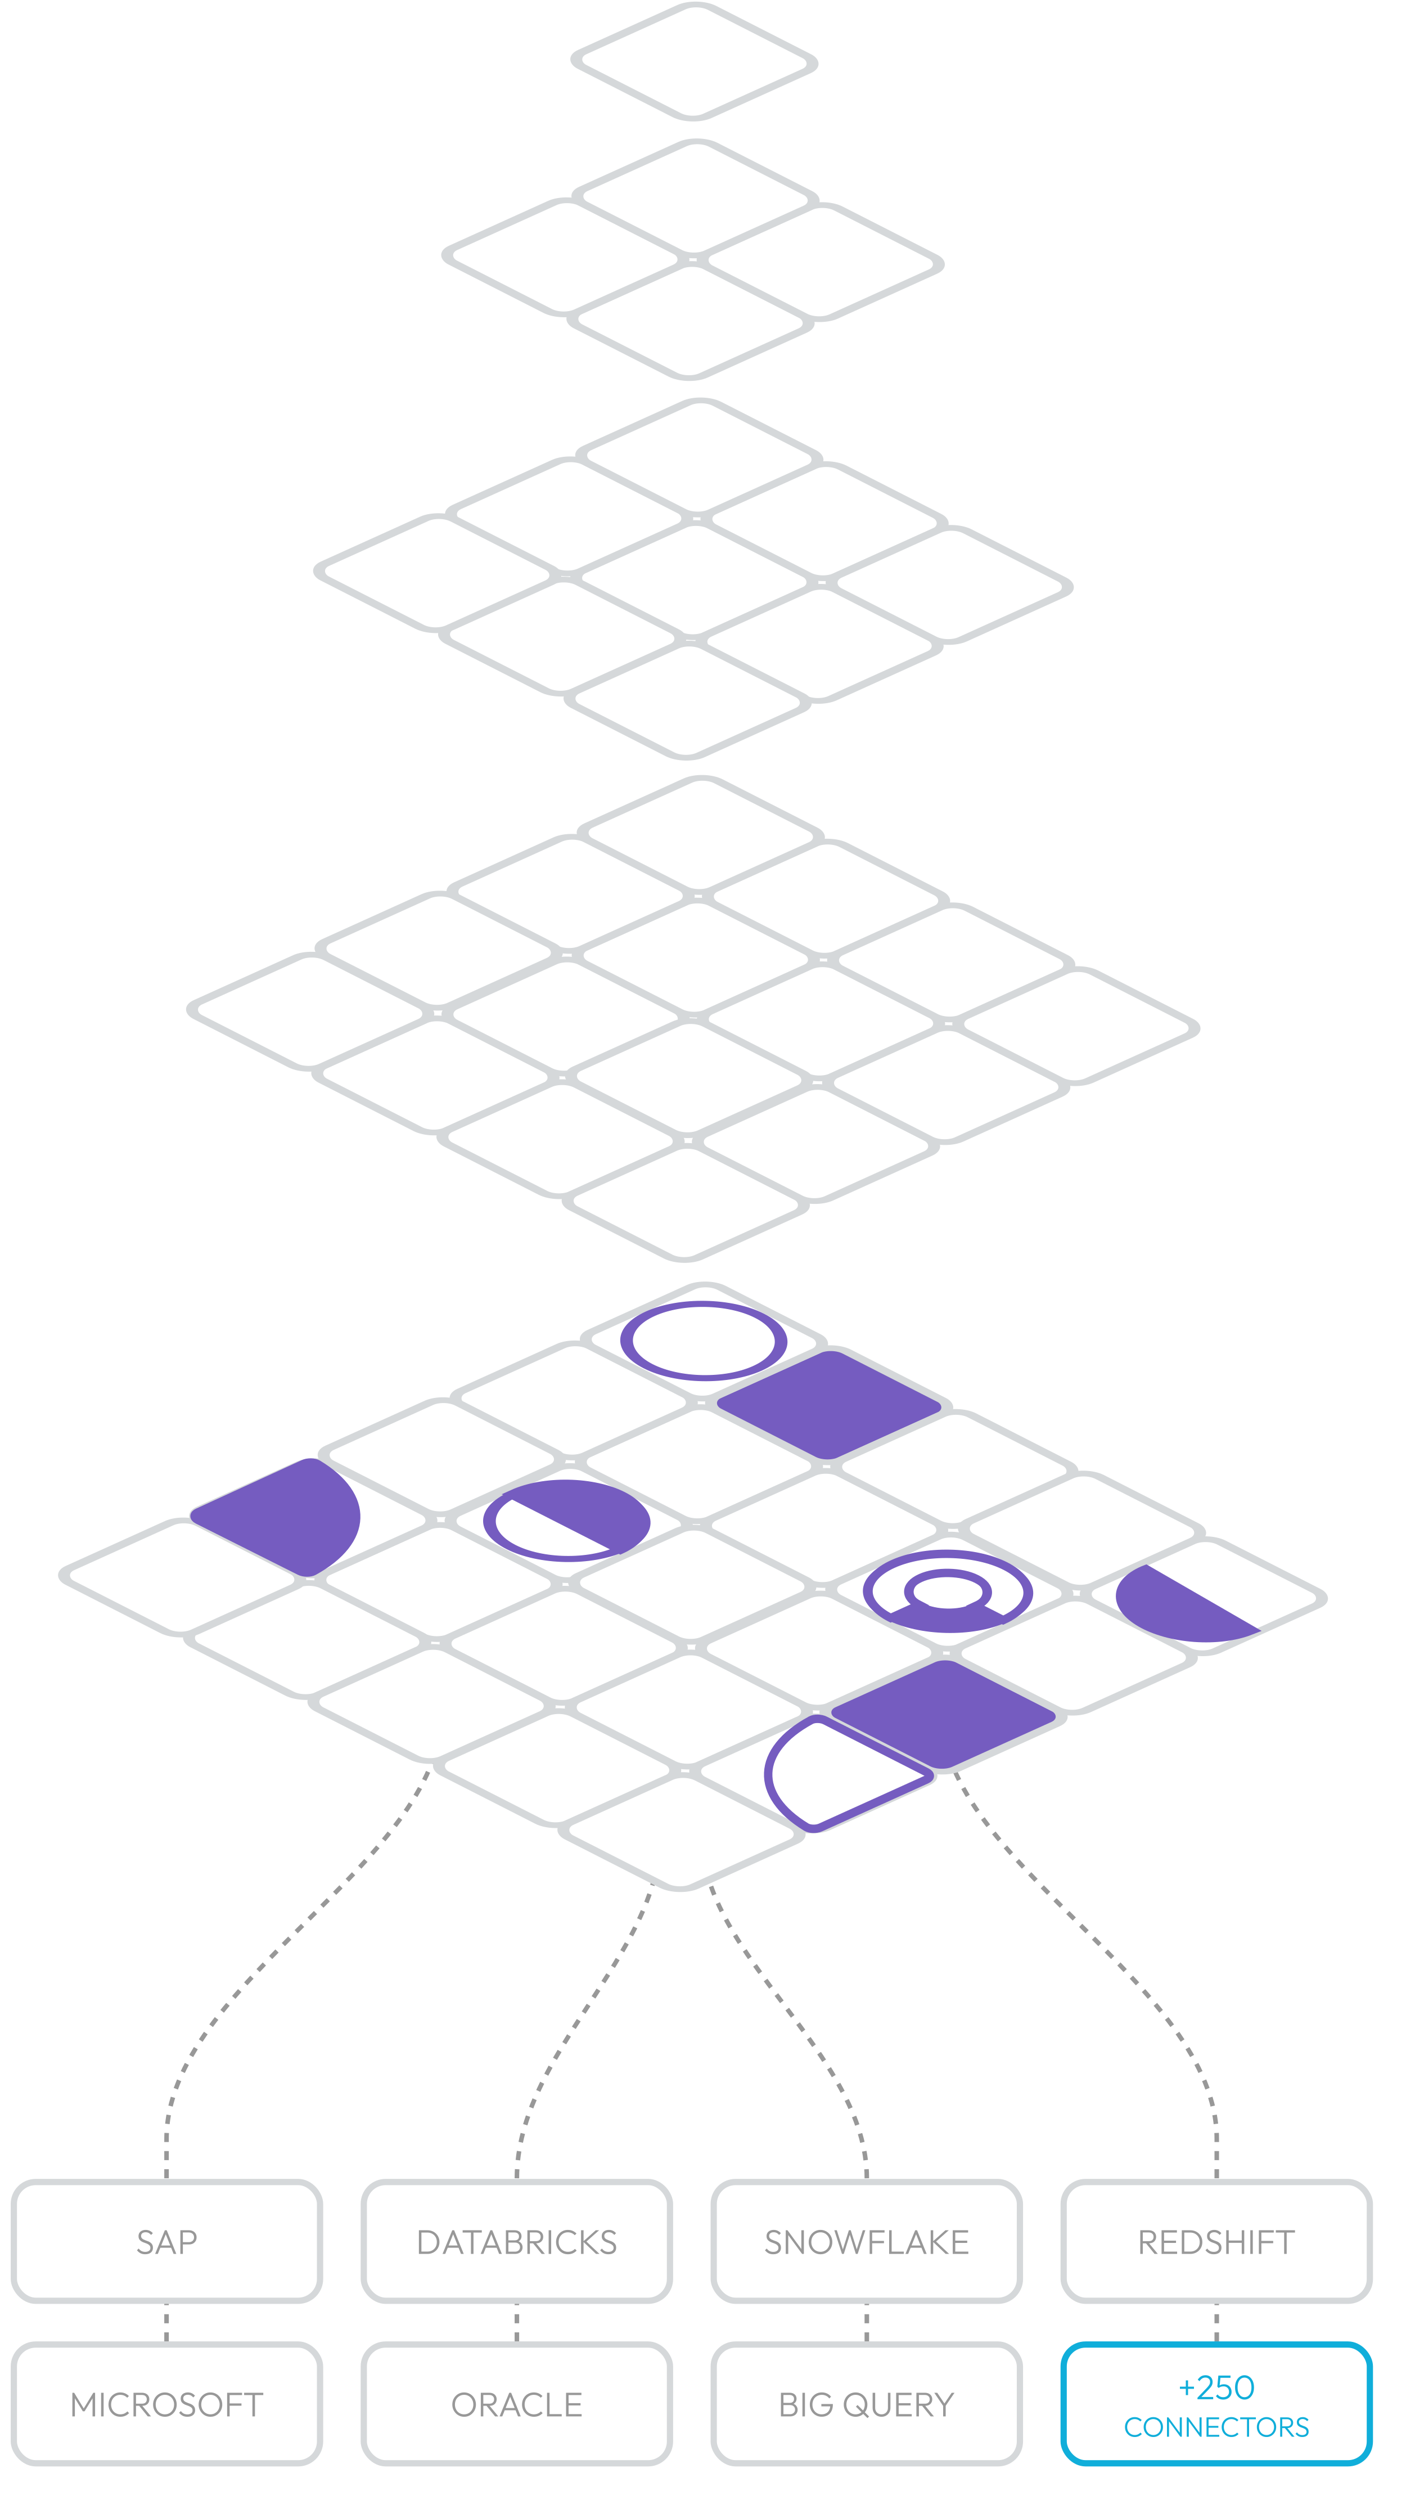 <svg width="450" height="800" viewBox="0 0 450 800" fill="none" xmlns="http://www.w3.org/2000/svg">
<path d="M165.434 749.176C165.434 749.176 165.434 737.183 165.434 697.01C165.434 656.836 211.296 625.911 211.296 587.183" stroke="#989898" stroke-width="1.448" stroke-miterlimit="10" stroke-dasharray="2.9 2.9"/>
<path d="M277.434 749.176C277.434 749.176 277.434 737.183 277.434 697.01C277.434 656.836 224.571 625.911 224.571 587.183" stroke="#989898" stroke-width="1.448" stroke-miterlimit="10" stroke-dasharray="2.9 2.9"/>
<path d="M389.434 749.176C389.434 749.176 389.434 734.291 389.434 684.43C389.434 634.569 301.422 596.187 301.422 548.119" stroke="#989898" stroke-width="1.448" stroke-miterlimit="10" stroke-dasharray="2.9 2.9"/>
<path d="M53.301 749.176C53.301 749.176 53.301 734.291 53.301 684.43C53.301 634.569 141.312 596.187 141.312 548.119" stroke="#989898" stroke-width="1.448" stroke-miterlimit="10" stroke-dasharray="2.9 2.9"/>
<rect width="45.743" height="44.963" rx="5.428" transform="matrix(-0.911 0.412 0.891 0.454 141.15 486.568)" fill="white" stroke="#D5D8DA" stroke-width="3"/>
<rect width="45.743" height="44.963" rx="5.428" transform="matrix(-0.911 0.412 0.891 0.454 182.826 467.713)" fill="white" stroke="#D5D8DA" stroke-width="3"/>
<rect width="45.743" height="44.963" rx="5.428" transform="matrix(-0.911 0.412 0.891 0.454 224.504 448.858)" fill="white" stroke="#D5D8DA" stroke-width="3"/>
<rect width="45.743" height="44.963" rx="5.428" transform="matrix(-0.911 0.412 0.891 0.454 266.182 430.002)" fill="#755CC0" stroke="#D5D8DA" stroke-width="3"/>
<rect width="45.743" height="44.963" rx="5.428" transform="matrix(-0.911 0.412 0.891 0.454 184.424 428.464)" fill="white" stroke="#D5D8DA" stroke-width="3"/>
<rect width="45.743" height="44.963" rx="5.428" transform="matrix(-0.911 0.412 0.891 0.454 142.205 446.638)" fill="white" stroke="#D5D8DA" stroke-width="3"/>
<rect width="45.743" height="44.963" rx="5.428" transform="matrix(-0.911 0.412 0.891 0.454 101.074 466.174)" fill="white" stroke="#D5D8DA" stroke-width="3"/>
<rect width="45.743" height="44.963" rx="5.428" transform="matrix(-0.911 0.412 0.891 0.454 226.1 409.608)" fill="white" stroke="#D5D8DA" stroke-width="3"/>
<rect width="45.743" height="44.963" rx="5.428" transform="matrix(-0.911 0.412 0.891 0.454 181.215 506.964)" fill="white" stroke="#D5D8DA" stroke-width="3"/>
<rect width="45.743" height="44.963" rx="5.428" transform="matrix(-0.911 0.412 0.891 0.454 264.57 469.255)" fill="white" stroke="#D5D8DA" stroke-width="3"/>
<rect width="45.743" height="44.963" rx="5.428" transform="matrix(-0.911 0.412 0.891 0.454 222.363 487.43)" fill="white" stroke="#D5D8DA" stroke-width="3"/>
<rect width="45.743" height="44.963" rx="5.428" transform="matrix(-0.911 0.412 0.891 0.454 306.246 450.4)" fill="white" stroke="#D5D8DA" stroke-width="3"/>
<rect width="45.743" height="44.963" rx="5.428" transform="matrix(-0.911 0.412 0.891 0.454 221.293 527.36)" fill="white" stroke="#D5D8DA" stroke-width="3"/>
<rect width="45.743" height="44.963" rx="5.428" transform="matrix(-0.911 0.412 0.891 0.454 179.109 546.119)" fill="white" stroke="#D5D8DA" stroke-width="3"/>
<rect width="45.743" height="44.963" rx="5.428" transform="matrix(-0.911 0.412 0.891 0.454 99.109 505.119)" fill="white" stroke="#D5D8DA" stroke-width="3"/>
<rect width="45.743" height="44.963" rx="5.428" transform="matrix(-0.911 0.412 0.891 0.454 59.107 485.119)" fill="white" stroke="#D5D8DA" stroke-width="3"/>
<rect width="45.743" height="44.963" rx="5.428" transform="matrix(-0.911 0.412 0.891 0.454 261.109 547.829)" fill="white" stroke="#D5D8DA" stroke-width="3"/>
<rect width="45.743" height="44.963" rx="5.428" transform="matrix(-0.911 0.412 0.891 0.454 218.926 566.588)" fill="white" stroke="#D5D8DA" stroke-width="3"/>
<rect width="45.743" height="44.963" rx="5.428" transform="matrix(-0.911 0.412 0.891 0.454 138.926 525.588)" fill="white" stroke="#D5D8DA" stroke-width="3"/>
<rect width="45.743" height="44.963" rx="5.428" transform="matrix(-0.911 0.412 0.891 0.454 262.969 508.505)" fill="white" stroke="#D5D8DA" stroke-width="3"/>
<rect width="45.743" height="44.963" rx="5.428" transform="matrix(-0.911 0.412 0.891 0.454 302.785 528.974)" fill="#755CC0" stroke="#D5D8DA" stroke-width="3"/>
<rect width="45.743" height="44.963" rx="5.428" transform="matrix(-0.911 0.412 0.891 0.454 304.646 489.649)" fill="white" stroke="#D5D8DA" stroke-width="3"/>
<rect width="45.743" height="44.963" rx="5.428" transform="matrix(-0.911 0.412 0.891 0.454 344.463 510.119)" fill="white" stroke="#D5D8DA" stroke-width="3"/>
<rect width="45.743" height="44.963" rx="5.428" transform="matrix(-0.911 0.412 0.891 0.454 386.109 491.119)" fill="white" stroke="#D5D8DA" stroke-width="3"/>
<rect width="45.743" height="44.963" rx="5.428" transform="matrix(-0.911 0.412 0.891 0.454 347.109 470.119)" fill="white" stroke="#D5D8DA" stroke-width="3"/>
<path d="M258.066 584.624C241.267 574.427 241.856 559.963 259.536 550.405C260.654 549.8 262.73 549.808 264.066 550.488L296.639 567.066C297.946 567.731 297.922 568.761 296.586 569.365L262.582 584.749C261.214 585.368 259.144 585.278 258.066 584.624Z" stroke="#755CC0" stroke-width="2.69"/>
<path d="M101.707 468.492C118.562 478.596 118.052 493.064 100.425 502.718C99.31 503.329 97.234 503.333 95.894 502.66L63.231 486.259C61.92 485.601 61.939 484.572 63.271 483.961L97.191 468.391C98.555 467.765 100.626 467.844 101.707 468.492Z" fill="#755CC0" stroke="#755CC0" stroke-width="2.69"/>
<path fill-rule="evenodd" clip-rule="evenodd" d="M285.081 517.707C275.335 512.747 275.511 505.071 285.474 500.564L286.1 500.281C296.064 495.773 312.041 496.14 321.787 501.1C331.533 506.061 331.357 513.736 321.393 518.244L320.768 518.527C310.804 523.035 294.826 522.668 285.081 517.707ZM312.255 513.894C307.187 516.187 299.128 516.035 294.255 513.555C289.382 511.075 289.541 507.206 294.609 504.913C299.677 502.62 307.736 502.772 312.609 505.252C317.482 507.732 317.323 511.601 312.255 513.894Z" fill="#755CC0"/>
<path d="M285.474 500.564L284.276 499.954L285.474 500.564ZM285.081 517.707L286.305 517.153L285.081 517.707ZM286.1 500.281L287.298 500.89L286.1 500.281ZM321.393 518.244L322.591 518.854L321.393 518.244ZM320.768 518.527L319.569 517.917L320.768 518.527ZM312.609 505.252L313.833 504.698L312.609 505.252ZM284.276 499.954C273.637 504.768 273.448 512.964 283.856 518.261L286.305 517.153C277.221 512.529 277.385 505.375 286.672 501.174L284.276 499.954ZM284.902 499.671L284.276 499.954L286.672 501.174L287.298 500.89L284.902 499.671ZM323.012 500.546C312.604 495.249 295.542 494.857 284.902 499.671L287.298 500.89C296.585 496.689 311.478 497.031 320.562 501.654L323.012 500.546ZM322.591 518.854C333.231 514.04 333.42 505.843 323.012 500.546L320.562 501.654C329.647 506.278 329.482 513.432 320.195 517.634L322.591 518.854ZM321.966 519.137L322.591 518.854L320.195 517.634L319.569 517.917L321.966 519.137ZM283.856 518.261C294.263 523.558 311.326 523.95 321.966 519.137L319.569 517.917C310.282 522.119 295.39 521.777 286.305 517.153L283.856 518.261ZM293.031 514.109C298.585 516.936 307.729 517.094 313.453 514.504L311.057 513.285C306.646 515.28 299.672 515.135 295.48 513.001L293.031 514.109ZM293.411 504.303C287.686 506.893 287.477 511.283 293.031 514.109L295.48 513.001C291.288 510.868 291.395 507.518 295.807 505.522L293.411 504.303ZM313.833 504.698C308.279 501.871 299.135 501.713 293.411 504.303L295.807 505.522C300.218 503.527 307.192 503.672 311.384 505.806L313.833 504.698ZM313.453 514.504C319.178 511.914 319.387 507.525 313.833 504.698L311.384 505.806C315.576 507.94 315.469 511.289 311.057 513.285L313.453 514.504Z" fill="#755CC0"/>
<path fill-rule="evenodd" clip-rule="evenodd" d="M294.257 513.555C289.384 511.075 289.542 507.206 294.611 504.913C299.679 502.62 307.737 502.772 312.611 505.252C317.484 507.733 317.326 511.601 312.257 513.895L321.08 518.385C331.218 513.799 331.532 506.06 321.787 501.1C312.043 496.141 295.925 495.836 285.787 500.422C275.652 505.007 275.333 512.746 285.081 517.707L294.257 513.555Z" fill="white" stroke="#755CC0" stroke-width="2.689"/>
<ellipse cx="19.24" cy="19.574" rx="19.24" ry="19.574" transform="matrix(-0.891 -0.454 0.911 -0.412 224.588 445.883)" fill="white" stroke="#755CC0" stroke-width="3.183"/>
<ellipse cx="19.262" cy="19.596" rx="19.262" ry="19.596" transform="matrix(-0.891 -0.454 0.911 -0.412 180.725 503.748)" fill="white" stroke="#755CC0" stroke-width="3.183"/>
<path d="M164.246 478.196C168.981 476.054 175.331 474.92 181.899 475.044C188.466 475.167 194.714 476.539 199.266 478.856C203.819 481.173 206.305 484.247 206.176 487.4C206.047 490.553 203.314 493.528 198.579 495.671L181.412 486.934L164.246 478.196Z" fill="#755CC0" stroke="#755CC0" stroke-width="3.183"/>
<path d="M400.135 521.565C395.293 523.454 388.892 524.251 382.34 523.781C375.788 523.311 369.622 521.612 365.198 519.058C360.773 516.503 358.454 513.303 358.749 510.161C359.044 507.019 361.93 504.192 366.772 502.303L383.453 511.934L400.135 521.565Z" fill="#755CC0" stroke="#755CC0" stroke-width="3.183"/>
<rect width="45.743" height="44.963" rx="5.428" transform="matrix(-0.911 0.412 0.891 0.454 140.15 324.48)" fill="white" stroke="#D5D8DA" stroke-width="3"/>
<rect width="45.743" height="44.963" rx="5.428" transform="matrix(-0.911 0.412 0.891 0.454 181.826 305.624)" fill="white" stroke="#D5D8DA" stroke-width="3"/>
<rect width="45.743" height="44.963" rx="5.428" transform="matrix(-0.911 0.412 0.891 0.454 223.504 286.769)" fill="white" stroke="#D5D8DA" stroke-width="3"/>
<rect width="45.743" height="44.963" rx="5.428" transform="matrix(-0.911 0.412 0.891 0.454 265.182 267.914)" fill="white" stroke="#D5D8DA" stroke-width="3"/>
<rect width="45.743" height="44.963" rx="5.428" transform="matrix(-0.911 0.412 0.891 0.454 183.424 266.375)" fill="white" stroke="#D5D8DA" stroke-width="3"/>
<rect width="45.743" height="44.963" rx="5.428" transform="matrix(-0.911 0.412 0.891 0.454 141.205 284.55)" fill="white" stroke="#D5D8DA" stroke-width="3"/>
<rect width="45.743" height="44.963" rx="5.428" transform="matrix(-0.911 0.412 0.891 0.454 100.074 304.085)" fill="white" stroke="#D5D8DA" stroke-width="3"/>
<rect width="45.743" height="44.963" rx="5.428" transform="matrix(-0.911 0.412 0.891 0.454 225.1 247.519)" fill="white" stroke="#D5D8DA" stroke-width="3"/>
<rect width="45.743" height="44.963" rx="5.428" transform="matrix(-0.911 0.412 0.891 0.454 180.215 344.875)" fill="white" stroke="#D5D8DA" stroke-width="3"/>
<rect width="45.743" height="44.963" rx="5.428" transform="matrix(-0.911 0.412 0.891 0.454 263.57 307.166)" fill="white" stroke="#D5D8DA" stroke-width="3"/>
<rect width="45.743" height="44.963" rx="5.428" transform="matrix(-0.911 0.412 0.891 0.454 221.363 325.341)" fill="white" stroke="#D5D8DA" stroke-width="3"/>
<rect width="45.743" height="44.963" rx="5.428" transform="matrix(-0.911 0.412 0.891 0.454 305.246 288.311)" fill="white" stroke="#D5D8DA" stroke-width="3"/>
<rect width="45.743" height="44.963" rx="5.428" transform="matrix(-0.911 0.412 0.891 0.454 220.291 365.271)" fill="white" stroke="#D5D8DA" stroke-width="3"/>
<rect width="45.743" height="44.963" rx="5.428" transform="matrix(-0.911 0.412 0.891 0.454 261.967 346.416)" fill="white" stroke="#D5D8DA" stroke-width="3"/>
<rect width="45.743" height="44.963" rx="5.428" transform="matrix(-0.911 0.412 0.891 0.454 303.648 327.561)" fill="white" stroke="#D5D8DA" stroke-width="3"/>
<rect width="45.743" height="44.963" rx="5.428" transform="matrix(-0.911 0.412 0.891 0.454 345.316 308.706)" fill="white" stroke="#D5D8DA" stroke-width="3"/>
<rect width="45.743" height="44.963" rx="5.428" transform="matrix(-0.911 0.412 0.891 0.454 223.025 165.988)" fill="white" stroke="#D5D8DA" stroke-width="3"/>
<rect width="45.743" height="44.963" rx="5.428" transform="matrix(-0.911 0.412 0.891 0.454 180.736 184.061)" fill="white" stroke="#D5D8DA" stroke-width="3"/>
<rect width="45.743" height="44.963" rx="5.428" transform="matrix(-0.911 0.412 0.891 0.454 264.707 147.132)" fill="white" stroke="#D5D8DA" stroke-width="3"/>
<rect width="45.743" height="44.963" rx="5.428" transform="matrix(-0.911 0.412 0.891 0.454 182.957 145.593)" fill="white" stroke="#D5D8DA" stroke-width="3"/>
<rect width="45.743" height="44.963" rx="5.428" transform="matrix(-0.911 0.412 0.891 0.454 140.736 163.768)" fill="white" stroke="#D5D8DA" stroke-width="3"/>
<rect width="45.743" height="44.963" rx="5.428" transform="matrix(-0.911 0.412 0.891 0.454 224.635 126.738)" fill="white" stroke="#D5D8DA" stroke-width="3"/>
<rect width="45.743" height="44.963" rx="5.428" transform="matrix(-0.911 0.412 0.891 0.454 263.1 186.385)" fill="white" stroke="#D5D8DA" stroke-width="3"/>
<rect width="45.743" height="44.963" rx="5.428" transform="matrix(-0.911 0.412 0.891 0.454 220.889 204.559)" fill="white" stroke="#D5D8DA" stroke-width="3"/>
<rect width="45.743" height="44.963" rx="5.428" transform="matrix(-0.911 0.412 0.891 0.454 304.773 167.529)" fill="white" stroke="#D5D8DA" stroke-width="3"/>
<rect width="45.743" height="44.963" rx="5.428" transform="matrix(-0.911 0.412 0.891 0.454 221.811 83.099)" fill="white" stroke="#D5D8DA" stroke-width="3"/>
<rect width="45.743" height="44.963" rx="5.428" transform="matrix(-0.911 0.412 0.891 0.454 263.49 64.244)" fill="white" stroke="#D5D8DA" stroke-width="3"/>
<rect width="45.743" height="44.963" rx="5.428" transform="matrix(-0.911 0.412 0.891 0.454 181.738 62.705)" fill="white" stroke="#D5D8DA" stroke-width="3"/>
<rect width="45.743" height="44.963" rx="5.428" transform="matrix(-0.911 0.412 0.891 0.454 223.414 43.849)" fill="white" stroke="#D5D8DA" stroke-width="3"/>
<rect width="45.743" height="44.963" rx="5.428" transform="matrix(-0.911 0.412 0.891 0.454 223.061 0.061)" fill="white" stroke="#D5D8DA" stroke-width="3"/>
<rect x="4.434" y="698.177" width="98" height="38" rx="7" fill="white"/>
<rect x="4.434" y="698.177" width="98" height="38" rx="7" stroke="#D5D8DA" stroke-width="2"/>
<path d="M46.474 721.287C45.888 721.287 45.382 721.177 44.956 720.957C44.531 720.729 44.157 720.414 43.834 720.011L44.395 719.461C44.652 719.82 44.949 720.088 45.286 720.264C45.631 720.44 46.038 720.528 46.508 720.528C46.992 720.528 47.384 720.418 47.684 720.198C47.985 719.978 48.136 719.673 48.136 719.285C48.136 718.984 48.066 718.738 47.926 718.548C47.787 718.35 47.604 718.192 47.377 718.075C47.157 717.95 46.911 717.84 46.639 717.745C46.368 717.649 46.097 717.55 45.825 717.448C45.562 717.338 45.316 717.202 45.089 717.041C44.861 716.879 44.678 716.674 44.538 716.425C44.407 716.175 44.34 715.856 44.34 715.468C44.34 715.057 44.44 714.705 44.638 714.412C44.836 714.118 45.107 713.895 45.452 713.741C45.796 713.579 46.188 713.499 46.629 713.499C47.12 713.499 47.556 713.594 47.938 713.785C48.326 713.975 48.649 714.232 48.906 714.555L48.355 715.105C48.121 714.826 47.864 714.613 47.586 714.467C47.307 714.32 46.98 714.247 46.606 714.247C46.166 714.247 45.815 714.349 45.55 714.555C45.286 714.76 45.154 715.046 45.154 715.413C45.154 715.699 45.221 715.93 45.352 716.106C45.492 716.282 45.675 716.428 45.903 716.546C46.13 716.663 46.376 716.769 46.639 716.865C46.911 716.953 47.182 717.052 47.453 717.162C47.725 717.272 47.971 717.411 48.191 717.58C48.418 717.748 48.601 717.965 48.74 718.229C48.88 718.485 48.95 718.815 48.95 719.219C48.95 719.871 48.726 720.381 48.279 720.748C47.839 721.107 47.237 721.287 46.474 721.287ZM49.657 721.177L52.758 713.609H53.364L56.432 721.177H55.563L52.891 714.489H53.209L50.514 721.177H49.657ZM51.075 719.208V718.493H55.035V719.208H51.075ZM58.243 718.141V717.426H60.476C60.784 717.426 61.059 717.363 61.301 717.239C61.551 717.114 61.745 716.938 61.884 716.711C62.031 716.476 62.104 716.197 62.104 715.875C62.104 715.552 62.031 715.277 61.884 715.05C61.745 714.815 61.551 714.635 61.301 714.511C61.059 714.379 60.784 714.313 60.476 714.313H58.243V713.609H60.531C60.986 713.609 61.393 713.704 61.752 713.895C62.112 714.078 62.394 714.338 62.599 714.676C62.812 715.013 62.918 715.413 62.918 715.875C62.918 716.329 62.812 716.729 62.599 717.074C62.394 717.411 62.112 717.675 61.752 717.866C61.393 718.049 60.986 718.141 60.531 718.141H58.243ZM57.726 721.177V713.609H58.529V721.177H57.726Z" fill="#989898"/>
<rect x="116.434" y="698.177" width="98" height="38" rx="7" fill="white"/>
<rect x="116.434" y="698.177" width="98" height="38" rx="7" stroke="#D5D8DA" stroke-width="2"/>
<path d="M134.568 721.177V720.429H136.79C137.384 720.429 137.908 720.3 138.363 720.044C138.818 719.78 139.173 719.42 139.43 718.966C139.687 718.504 139.815 717.976 139.815 717.382C139.815 716.788 139.687 716.263 139.43 715.809C139.173 715.354 138.818 714.998 138.363 714.742C137.908 714.478 137.384 714.346 136.79 714.346H134.59V713.609H136.812C137.362 713.609 137.868 713.704 138.33 713.895C138.799 714.078 139.206 714.342 139.551 714.687C139.903 715.024 140.174 715.424 140.365 715.886C140.556 716.34 140.651 716.843 140.651 717.393C140.651 717.928 140.556 718.427 140.365 718.889C140.174 719.351 139.907 719.754 139.562 720.099C139.217 720.436 138.81 720.7 138.341 720.891C137.879 721.081 137.377 721.177 136.834 721.177H134.568ZM134.073 721.177V713.609H134.876V721.177H134.073ZM141.644 721.177L144.746 713.609H145.351L148.42 721.177H147.551L144.878 714.489H145.197L142.502 721.177H141.644ZM143.063 719.208V718.493H147.023V719.208H143.063ZM150.73 721.177V713.818H151.544V721.177H150.73ZM148.068 714.346V713.609H154.206V714.346H148.068ZM153.847 721.177L156.949 713.609H157.554L160.623 721.177H159.754L157.081 714.489H157.4L154.705 721.177H153.847ZM155.266 719.208V718.493H159.226V719.208H155.266ZM162.434 721.177V720.462H164.832C165.33 720.462 165.723 720.322 166.009 720.044C166.295 719.765 166.438 719.417 166.438 718.999C166.438 718.727 166.375 718.482 166.251 718.262C166.126 718.042 165.946 717.869 165.712 717.745C165.484 717.613 165.213 717.547 164.898 717.547H162.434V716.843H164.777C165.187 716.843 165.51 716.733 165.745 716.513C165.987 716.293 166.108 715.981 166.108 715.578C166.108 715.174 165.979 714.863 165.723 714.643C165.466 714.423 165.121 714.313 164.689 714.313H162.434V713.609H164.711C165.18 713.609 165.58 713.693 165.91 713.862C166.24 714.03 166.489 714.258 166.658 714.544C166.826 714.83 166.911 715.152 166.911 715.512C166.911 715.937 166.801 716.304 166.581 716.612C166.361 716.912 166.038 717.143 165.613 717.305L165.69 717.041C166.181 717.195 166.562 717.448 166.834 717.8C167.112 718.152 167.252 718.57 167.252 719.054C167.252 719.457 167.153 719.82 166.955 720.143C166.764 720.458 166.482 720.711 166.108 720.902C165.741 721.085 165.297 721.177 164.777 721.177H162.434ZM161.917 721.177V713.609H162.72V721.177H161.917ZM169.309 717.789V717.107H171.509C172.007 717.107 172.389 716.982 172.653 716.733C172.917 716.476 173.049 716.135 173.049 715.71C173.049 715.299 172.917 714.965 172.653 714.709C172.389 714.445 172.007 714.313 171.509 714.313H169.309V713.609H171.509C172 713.609 172.422 713.7 172.774 713.884C173.126 714.06 173.393 714.305 173.577 714.621C173.767 714.936 173.863 715.295 173.863 715.699C173.863 716.117 173.767 716.483 173.577 716.799C173.393 717.114 173.126 717.36 172.774 717.536C172.422 717.704 172 717.789 171.509 717.789H169.309ZM168.792 721.177V713.609H169.595V721.177H168.792ZM173.368 721.177L170.53 717.679L171.311 717.426L174.402 721.177H173.368ZM175.602 721.177V713.609H176.405V721.177H175.602ZM181.774 721.287C181.231 721.287 180.725 721.188 180.256 720.99C179.794 720.792 179.39 720.513 179.046 720.154C178.701 719.794 178.433 719.38 178.243 718.911C178.059 718.434 177.968 717.924 177.968 717.382C177.968 716.839 178.059 716.333 178.243 715.864C178.433 715.387 178.697 714.973 179.035 714.621C179.379 714.269 179.783 713.994 180.245 713.796C180.707 713.598 181.205 713.499 181.741 713.499C182.32 713.499 182.837 713.601 183.292 713.807C183.754 714.012 184.157 714.294 184.502 714.654L183.952 715.204C183.688 714.91 183.369 714.683 182.995 714.522C182.621 714.353 182.203 714.269 181.741 714.269C181.315 714.269 180.923 714.346 180.564 714.5C180.212 714.654 179.9 714.874 179.629 715.16C179.365 715.438 179.159 715.768 179.013 716.15C178.873 716.524 178.804 716.934 178.804 717.382C178.804 717.829 178.877 718.243 179.024 718.625C179.17 719.006 179.376 719.34 179.64 719.626C179.904 719.904 180.215 720.121 180.575 720.275C180.934 720.429 181.326 720.506 181.752 720.506C182.236 720.506 182.665 720.421 183.039 720.253C183.42 720.084 183.743 719.853 184.007 719.56L184.557 720.121C184.219 720.48 183.816 720.766 183.347 720.979C182.877 721.184 182.353 721.287 181.774 721.287ZM190.764 721.177L186.628 717.228L190.676 713.609H191.754L187.442 717.448V716.986L191.864 721.177H190.764ZM185.968 721.177V713.609H186.771V721.177H185.968ZM194.729 721.287C194.143 721.287 193.637 721.177 193.211 720.957C192.786 720.729 192.412 720.414 192.089 720.011L192.65 719.461C192.907 719.82 193.204 720.088 193.541 720.264C193.886 720.44 194.293 720.528 194.762 720.528C195.246 720.528 195.639 720.418 195.939 720.198C196.24 719.978 196.39 719.673 196.39 719.285C196.39 718.984 196.321 718.738 196.181 718.548C196.042 718.35 195.859 718.192 195.631 718.075C195.411 717.95 195.166 717.84 194.894 717.745C194.623 717.649 194.352 717.55 194.08 717.448C193.816 717.338 193.571 717.202 193.343 717.041C193.116 716.879 192.933 716.674 192.793 716.425C192.661 716.175 192.595 715.856 192.595 715.468C192.595 715.057 192.694 714.705 192.892 714.412C193.09 714.118 193.362 713.895 193.706 713.741C194.051 713.579 194.443 713.499 194.883 713.499C195.375 713.499 195.811 713.594 196.192 713.785C196.581 713.975 196.904 714.232 197.16 714.555L196.61 715.105C196.376 714.826 196.119 714.613 195.84 714.467C195.562 714.32 195.235 714.247 194.861 714.247C194.421 714.247 194.069 714.349 193.805 714.555C193.541 714.76 193.409 715.046 193.409 715.413C193.409 715.699 193.475 715.93 193.607 716.106C193.747 716.282 193.93 716.428 194.157 716.546C194.385 716.663 194.63 716.769 194.894 716.865C195.166 716.953 195.437 717.052 195.708 717.162C195.98 717.272 196.225 717.411 196.445 717.58C196.673 717.748 196.856 717.965 196.995 718.229C197.135 718.485 197.204 718.815 197.204 719.219C197.204 719.871 196.981 720.381 196.533 720.748C196.093 721.107 195.492 721.287 194.729 721.287Z" fill="#989898"/>
<rect x="228.434" y="698.177" width="98" height="38" rx="7" fill="white"/>
<rect x="228.434" y="698.177" width="98" height="38" rx="7" stroke="#D5D8DA" stroke-width="2"/>
<path d="M247.481 721.287C246.894 721.287 246.388 721.177 245.963 720.957C245.538 720.729 245.164 720.414 244.841 720.011L245.402 719.461C245.659 719.82 245.956 720.088 246.293 720.264C246.638 720.44 247.045 720.528 247.514 720.528C247.998 720.528 248.39 720.418 248.691 720.198C248.992 719.978 249.142 719.673 249.142 719.285C249.142 718.984 249.072 718.738 248.933 718.548C248.794 718.35 248.61 718.192 248.383 718.075C248.163 717.95 247.917 717.84 247.646 717.745C247.375 717.649 247.103 717.55 246.832 717.448C246.568 717.338 246.322 717.202 246.095 717.041C245.868 716.879 245.684 716.674 245.545 716.425C245.413 716.175 245.347 715.856 245.347 715.468C245.347 715.057 245.446 714.705 245.644 714.412C245.842 714.118 246.113 713.895 246.458 713.741C246.803 713.579 247.195 713.499 247.635 713.499C248.126 713.499 248.563 713.594 248.944 713.785C249.333 713.975 249.655 714.232 249.912 714.555L249.362 715.105C249.127 714.826 248.871 714.613 248.592 714.467C248.313 714.32 247.987 714.247 247.613 714.247C247.173 714.247 246.821 714.349 246.557 714.555C246.293 714.76 246.161 715.046 246.161 715.413C246.161 715.699 246.227 715.93 246.359 716.106C246.498 716.282 246.682 716.428 246.909 716.546C247.136 716.663 247.382 716.769 247.646 716.865C247.917 716.953 248.189 717.052 248.46 717.162C248.731 717.272 248.977 717.411 249.197 717.58C249.424 717.748 249.608 717.965 249.747 718.229C249.886 718.485 249.956 718.815 249.956 719.219C249.956 719.871 249.732 720.381 249.285 720.748C248.845 721.107 248.244 721.287 247.481 721.287ZM251.482 721.177V713.609H252.054L252.285 714.566V721.177H251.482ZM256.718 721.177L251.933 714.687L252.054 713.609L256.828 720.099L256.718 721.177ZM256.718 721.177L256.476 720.264V713.609H257.29V721.177H256.718ZM262.626 721.287C262.091 721.287 261.592 721.188 261.13 720.99C260.675 720.784 260.276 720.506 259.931 720.154C259.586 719.794 259.315 719.38 259.117 718.911C258.926 718.434 258.831 717.924 258.831 717.382C258.831 716.832 258.926 716.322 259.117 715.853C259.308 715.383 259.575 714.973 259.92 714.621C260.265 714.269 260.664 713.994 261.119 713.796C261.574 713.598 262.069 713.499 262.604 713.499C263.139 713.499 263.634 713.598 264.089 713.796C264.551 713.994 264.954 714.269 265.299 714.621C265.644 714.973 265.911 715.387 266.102 715.864C266.293 716.333 266.388 716.843 266.388 717.393C266.388 717.935 266.293 718.445 266.102 718.922C265.911 719.391 265.644 719.802 265.299 720.154C264.962 720.506 264.566 720.784 264.111 720.99C263.656 721.188 263.161 721.287 262.626 721.287ZM262.604 720.506C263.176 720.506 263.682 720.37 264.122 720.099C264.569 719.827 264.918 719.457 265.167 718.988C265.424 718.518 265.552 717.983 265.552 717.382C265.552 716.934 265.479 716.524 265.332 716.15C265.185 715.768 264.98 715.438 264.716 715.16C264.452 714.874 264.14 714.654 263.781 714.5C263.429 714.346 263.037 714.269 262.604 714.269C262.039 714.269 261.533 714.404 261.086 714.676C260.646 714.94 260.298 715.306 260.041 715.776C259.792 716.245 259.667 716.78 259.667 717.382C259.667 717.829 259.74 718.243 259.887 718.625C260.034 719.006 260.239 719.34 260.503 719.626C260.767 719.904 261.079 720.121 261.438 720.275C261.797 720.429 262.186 720.506 262.604 720.506ZM269.476 721.177L267.034 713.609H267.837L269.894 720.121H269.652L271.687 713.609H272.292L274.338 720.121H274.085L276.142 713.609H276.956L274.503 721.177H273.909L271.874 714.676H272.105L270.07 721.177H269.476ZM278.337 721.177V713.609H279.14V721.177H278.337ZM278.865 717.756V717.019H282.924V717.756H278.865ZM278.865 714.346V713.609H283.111V714.346H278.865ZM284.578 721.177V713.609H285.381V721.177H284.578ZM285.106 721.177V720.44H289.275V721.177H285.106ZM289.807 721.177L292.909 713.609H293.514L296.583 721.177H295.714L293.041 714.489H293.36L290.665 721.177H289.807ZM291.226 719.208V718.493H295.186V719.208H291.226ZM302.673 721.177L298.537 717.228L302.585 713.609H303.663L299.351 717.448V716.986L303.773 721.177H302.673ZM297.877 721.177V713.609H298.68V721.177H297.877ZM304.935 721.177V713.609H305.738V721.177H304.935ZM305.463 721.177V720.44H309.918V721.177H305.463ZM305.463 717.657V716.942H309.566V717.657H305.463ZM305.463 714.346V713.609H309.852V714.346H305.463Z" fill="#989898"/>
<rect x="340.434" y="698.177" width="98" height="38" rx="7" fill="white"/>
<rect x="340.434" y="698.177" width="98" height="38" rx="7" stroke="#D5D8DA" stroke-width="2"/>
<path d="M365.47 717.789V717.107H367.67C368.169 717.107 368.55 716.982 368.814 716.733C369.078 716.476 369.21 716.135 369.21 715.71C369.21 715.299 369.078 714.965 368.814 714.709C368.55 714.445 368.169 714.313 367.67 714.313H365.47V713.609H367.67C368.162 713.609 368.583 713.7 368.935 713.884C369.287 714.06 369.555 714.305 369.738 714.621C369.929 714.936 370.024 715.295 370.024 715.699C370.024 716.117 369.929 716.483 369.738 716.799C369.555 717.114 369.287 717.36 368.935 717.536C368.583 717.704 368.162 717.789 367.67 717.789H365.47ZM364.953 721.177V713.609H365.756V721.177H364.953ZM369.529 721.177L366.691 717.679L367.472 717.426L370.563 721.177H369.529ZM371.764 721.177V713.609H372.567V721.177H371.764ZM372.292 721.177V720.44H376.747V721.177H372.292ZM372.292 717.657V716.942H376.395V717.657H372.292ZM372.292 714.346V713.609H376.681V714.346H372.292ZM378.736 721.177V720.429H380.958C381.552 720.429 382.077 720.3 382.531 720.044C382.986 719.78 383.342 719.42 383.598 718.966C383.855 718.504 383.983 717.976 383.983 717.382C383.983 716.788 383.855 716.263 383.598 715.809C383.342 715.354 382.986 714.998 382.531 714.742C382.077 714.478 381.552 714.346 380.958 714.346H378.758V713.609H380.98C381.53 713.609 382.036 713.704 382.498 713.895C382.968 714.078 383.375 714.342 383.719 714.687C384.071 715.024 384.343 715.424 384.533 715.886C384.724 716.34 384.819 716.843 384.819 717.393C384.819 717.928 384.724 718.427 384.533 718.889C384.343 719.351 384.075 719.754 383.73 720.099C383.386 720.436 382.979 720.7 382.509 720.891C382.047 721.081 381.545 721.177 381.002 721.177H378.736ZM378.241 721.177V713.609H379.044V721.177H378.241ZM388.463 721.287C387.877 721.287 387.371 721.177 386.945 720.957C386.52 720.729 386.146 720.414 385.823 720.011L386.384 719.461C386.641 719.82 386.938 720.088 387.275 720.264C387.62 720.44 388.027 720.528 388.496 720.528C388.98 720.528 389.373 720.418 389.673 720.198C389.974 719.978 390.124 719.673 390.124 719.285C390.124 718.984 390.055 718.738 389.915 718.548C389.776 718.35 389.593 718.192 389.365 718.075C389.145 717.95 388.9 717.84 388.628 717.745C388.357 717.649 388.086 717.55 387.814 717.448C387.55 717.338 387.305 717.202 387.077 717.041C386.85 716.879 386.667 716.674 386.527 716.425C386.395 716.175 386.329 715.856 386.329 715.468C386.329 715.057 386.428 714.705 386.626 714.412C386.824 714.118 387.096 713.895 387.44 713.741C387.785 713.579 388.177 713.499 388.617 713.499C389.109 713.499 389.545 713.594 389.926 713.785C390.315 713.975 390.638 714.232 390.894 714.555L390.344 715.105C390.11 714.826 389.853 714.613 389.574 714.467C389.296 714.32 388.969 714.247 388.595 714.247C388.155 714.247 387.803 714.349 387.539 714.555C387.275 714.76 387.143 715.046 387.143 715.413C387.143 715.699 387.209 715.93 387.341 716.106C387.481 716.282 387.664 716.428 387.891 716.546C388.119 716.663 388.364 716.769 388.628 716.865C388.9 716.953 389.171 717.052 389.442 717.162C389.714 717.272 389.959 717.411 390.179 717.58C390.407 717.748 390.59 717.965 390.729 718.229C390.869 718.485 390.938 718.815 390.938 719.219C390.938 719.871 390.715 720.381 390.267 720.748C389.827 721.107 389.226 721.287 388.463 721.287ZM392.464 721.177V713.609H393.267V721.177H392.464ZM397.425 721.177V713.609H398.228V721.177H397.425ZM392.992 717.635V716.898H397.645V717.635H392.992ZM400.166 721.177V713.609H400.969V721.177H400.166ZM402.906 721.177V713.609H403.709V721.177H402.906ZM403.434 717.756V717.019H407.492V717.756H403.434ZM403.434 714.346V713.609H407.68V714.346H403.434ZM411.001 721.177V713.818H411.815V721.177H411.001ZM408.339 714.346V713.609H414.477V714.346H408.339Z" fill="#989898"/>
<rect x="4.434" y="750.177" width="98" height="38" rx="7" fill="white"/>
<rect x="4.434" y="750.177" width="98" height="38" rx="7" stroke="#D5D8DA" stroke-width="2"/>
<path d="M23.163 773.177V765.609H23.735L27.002 770.966H26.595L29.862 765.609H30.434V773.177H29.62V767.017L29.807 767.061L27.079 771.538H26.507L23.779 767.061L23.966 767.017V773.177H23.163ZM32.359 773.177V765.609H33.162V773.177H32.359ZM38.53 773.287C37.987 773.287 37.481 773.188 37.012 772.99C36.55 772.792 36.147 772.513 35.802 772.154C35.457 771.794 35.19 771.38 34.999 770.911C34.816 770.434 34.724 769.924 34.724 769.382C34.724 768.839 34.816 768.333 34.999 767.864C35.19 767.387 35.453 766.973 35.791 766.621C36.136 766.269 36.539 765.994 37.001 765.796C37.463 765.598 37.962 765.499 38.497 765.499C39.076 765.499 39.593 765.601 40.048 765.807C40.51 766.012 40.913 766.294 41.258 766.654L40.708 767.204C40.444 766.91 40.125 766.683 39.751 766.522C39.377 766.353 38.959 766.269 38.497 766.269C38.072 766.269 37.679 766.346 37.32 766.5C36.968 766.654 36.656 766.874 36.385 767.16C36.121 767.438 35.916 767.768 35.769 768.15C35.63 768.524 35.56 768.934 35.56 769.382C35.56 769.829 35.633 770.243 35.78 770.625C35.926 771.006 36.132 771.34 36.396 771.626C36.66 771.904 36.971 772.121 37.331 772.275C37.69 772.429 38.083 772.506 38.508 772.506C38.992 772.506 39.421 772.421 39.795 772.253C40.176 772.084 40.499 771.853 40.763 771.56L41.313 772.121C40.976 772.48 40.572 772.766 40.103 772.979C39.633 773.184 39.109 773.287 38.53 773.287ZM43.242 769.789V769.107H45.442C45.941 769.107 46.322 768.982 46.586 768.733C46.85 768.476 46.982 768.135 46.982 767.71C46.982 767.299 46.85 766.965 46.586 766.709C46.322 766.445 45.941 766.313 45.442 766.313H43.242V765.609H45.442C45.933 765.609 46.355 765.7 46.707 765.884C47.059 766.06 47.327 766.305 47.51 766.621C47.7 766.936 47.796 767.295 47.796 767.699C47.796 768.117 47.7 768.483 47.51 768.799C47.327 769.114 47.059 769.36 46.707 769.536C46.355 769.704 45.933 769.789 45.442 769.789H43.242ZM42.725 773.177V765.609H43.528V773.177H42.725ZM47.301 773.177L44.463 769.679L45.244 769.426L48.335 773.177H47.301ZM52.795 773.287C52.26 773.287 51.761 773.188 51.299 772.99C50.844 772.784 50.445 772.506 50.1 772.154C49.755 771.794 49.484 771.38 49.286 770.911C49.095 770.434 49 769.924 49 769.382C49 768.832 49.095 768.322 49.286 767.853C49.477 767.383 49.744 766.973 50.089 766.621C50.434 766.269 50.833 765.994 51.288 765.796C51.743 765.598 52.238 765.499 52.773 765.499C53.308 765.499 53.803 765.598 54.258 765.796C54.72 765.994 55.123 766.269 55.468 766.621C55.813 766.973 56.08 767.387 56.271 767.864C56.462 768.333 56.557 768.843 56.557 769.393C56.557 769.935 56.462 770.445 56.271 770.922C56.08 771.391 55.813 771.802 55.468 772.154C55.131 772.506 54.735 772.784 54.28 772.99C53.825 773.188 53.33 773.287 52.795 773.287ZM52.773 772.506C53.345 772.506 53.851 772.37 54.291 772.099C54.738 771.827 55.087 771.457 55.336 770.988C55.593 770.518 55.721 769.983 55.721 769.382C55.721 768.934 55.648 768.524 55.501 768.15C55.354 767.768 55.149 767.438 54.885 767.16C54.621 766.874 54.309 766.654 53.95 766.5C53.598 766.346 53.206 766.269 52.773 766.269C52.208 766.269 51.702 766.404 51.255 766.676C50.815 766.94 50.467 767.306 50.21 767.776C49.961 768.245 49.836 768.78 49.836 769.382C49.836 769.829 49.909 770.243 50.056 770.625C50.203 771.006 50.408 771.34 50.672 771.626C50.936 771.904 51.248 772.121 51.607 772.275C51.966 772.429 52.355 772.506 52.773 772.506ZM59.972 773.287C59.385 773.287 58.879 773.177 58.454 772.957C58.029 772.729 57.655 772.414 57.332 772.011L57.893 771.461C58.15 771.82 58.447 772.088 58.784 772.264C59.129 772.44 59.536 772.528 60.005 772.528C60.489 772.528 60.881 772.418 61.182 772.198C61.483 771.978 61.633 771.673 61.633 771.285C61.633 770.984 61.563 770.738 61.424 770.548C61.285 770.35 61.101 770.192 60.874 770.075C60.654 769.95 60.408 769.84 60.137 769.745C59.866 769.649 59.594 769.55 59.323 769.448C59.059 769.338 58.813 769.202 58.586 769.041C58.359 768.879 58.175 768.674 58.036 768.425C57.904 768.175 57.838 767.856 57.838 767.468C57.838 767.057 57.937 766.705 58.135 766.412C58.333 766.118 58.604 765.895 58.949 765.741C59.294 765.579 59.686 765.499 60.126 765.499C60.617 765.499 61.054 765.594 61.435 765.785C61.824 765.975 62.146 766.232 62.403 766.555L61.853 767.105C61.618 766.826 61.362 766.613 61.083 766.467C60.804 766.32 60.478 766.247 60.104 766.247C59.664 766.247 59.312 766.349 59.048 766.555C58.784 766.76 58.652 767.046 58.652 767.413C58.652 767.699 58.718 767.93 58.85 768.106C58.989 768.282 59.173 768.428 59.4 768.546C59.627 768.663 59.873 768.769 60.137 768.865C60.408 768.953 60.68 769.052 60.951 769.162C61.222 769.272 61.468 769.411 61.688 769.58C61.915 769.748 62.099 769.965 62.238 770.229C62.377 770.485 62.447 770.815 62.447 771.219C62.447 771.871 62.223 772.381 61.776 772.748C61.336 773.107 60.735 773.287 59.972 773.287ZM67.372 773.287C66.837 773.287 66.338 773.188 65.876 772.99C65.421 772.784 65.022 772.506 64.677 772.154C64.332 771.794 64.061 771.38 63.863 770.911C63.672 770.434 63.577 769.924 63.577 769.382C63.577 768.832 63.672 768.322 63.863 767.853C64.054 767.383 64.322 766.973 64.666 766.621C65.011 766.269 65.41 765.994 65.865 765.796C66.32 765.598 66.815 765.499 67.35 765.499C67.885 765.499 68.38 765.598 68.835 765.796C69.297 765.994 69.701 766.269 70.045 766.621C70.39 766.973 70.657 767.387 70.848 767.864C71.039 768.333 71.134 768.843 71.134 769.393C71.134 769.935 71.039 770.445 70.848 770.922C70.657 771.391 70.39 771.802 70.045 772.154C69.708 772.506 69.312 772.784 68.857 772.99C68.403 773.188 67.907 773.287 67.372 773.287ZM67.35 772.506C67.922 772.506 68.428 772.37 68.868 772.099C69.316 771.827 69.664 771.457 69.913 770.988C70.17 770.518 70.298 769.983 70.298 769.382C70.298 768.934 70.225 768.524 70.078 768.15C69.931 767.768 69.726 767.438 69.462 767.16C69.198 766.874 68.886 766.654 68.527 766.5C68.175 766.346 67.783 766.269 67.35 766.269C66.785 766.269 66.279 766.404 65.832 766.676C65.392 766.94 65.044 767.306 64.787 767.776C64.538 768.245 64.413 768.78 64.413 769.382C64.413 769.829 64.487 770.243 64.633 770.625C64.78 771.006 64.985 771.34 65.249 771.626C65.513 771.904 65.825 772.121 66.184 772.275C66.543 772.429 66.932 772.506 67.35 772.506ZM72.695 773.177V765.609H73.499V773.177H72.695ZM73.224 769.756V769.019H77.282V769.756H73.224ZM73.224 766.346V765.609H77.469V766.346H73.224ZM80.791 773.177V765.818H81.605V773.177H80.791ZM78.129 766.346V765.609H84.267V766.346H78.129Z" fill="#989898"/>
<rect x="116.434" y="750.177" width="98" height="38" rx="7" fill="white"/>
<rect x="116.434" y="750.177" width="98" height="38" rx="7" stroke="#D5D8DA" stroke-width="2"/>
<path d="M148.564 773.287C148.028 773.287 147.53 773.188 147.068 772.99C146.613 772.784 146.213 772.506 145.869 772.154C145.524 771.794 145.253 771.38 145.055 770.911C144.864 770.434 144.769 769.924 144.769 769.382C144.769 768.832 144.864 768.322 145.055 767.853C145.245 767.383 145.513 766.973 145.858 766.621C146.202 766.269 146.602 765.994 147.057 765.796C147.511 765.598 148.006 765.499 148.542 765.499C149.077 765.499 149.572 765.598 150.027 765.796C150.489 765.994 150.892 766.269 151.237 766.621C151.581 766.973 151.849 767.387 152.04 767.864C152.23 768.333 152.326 768.843 152.326 769.393C152.326 769.935 152.23 770.445 152.04 770.922C151.849 771.391 151.581 771.802 151.237 772.154C150.899 772.506 150.503 772.784 150.049 772.99C149.594 773.188 149.099 773.287 148.564 773.287ZM148.542 772.506C149.114 772.506 149.62 772.37 150.06 772.099C150.507 771.827 150.855 771.457 151.105 770.988C151.361 770.518 151.49 769.983 151.49 769.382C151.49 768.934 151.416 768.524 151.27 768.15C151.123 767.768 150.918 767.438 150.654 767.16C150.39 766.874 150.078 766.654 149.719 766.5C149.367 766.346 148.974 766.269 148.542 766.269C147.977 766.269 147.471 766.404 147.024 766.676C146.584 766.94 146.235 767.306 145.979 767.776C145.729 768.245 145.605 768.78 145.605 769.382C145.605 769.829 145.678 770.243 145.825 770.625C145.971 771.006 146.177 771.34 146.441 771.626C146.705 771.904 147.016 772.121 147.376 772.275C147.735 772.429 148.124 772.506 148.542 772.506ZM154.404 769.789V769.107H156.604C157.103 769.107 157.484 768.982 157.748 768.733C158.012 768.476 158.144 768.135 158.144 767.71C158.144 767.299 158.012 766.965 157.748 766.709C157.484 766.445 157.103 766.313 156.604 766.313H154.404V765.609H156.604C157.095 765.609 157.517 765.7 157.869 765.884C158.221 766.06 158.489 766.305 158.672 766.621C158.863 766.936 158.958 767.295 158.958 767.699C158.958 768.117 158.863 768.483 158.672 768.799C158.489 769.114 158.221 769.36 157.869 769.536C157.517 769.704 157.095 769.789 156.604 769.789H154.404ZM153.887 773.177V765.609H154.69V773.177H153.887ZM158.463 773.177L155.625 769.679L156.406 769.426L159.497 773.177H158.463ZM159.889 773.177L162.991 765.609H163.596L166.665 773.177H165.796L163.123 766.489H163.442L160.747 773.177H159.889ZM161.308 771.208V770.493H165.268V771.208H161.308ZM170.886 773.287C170.344 773.287 169.838 773.188 169.368 772.99C168.906 772.792 168.503 772.513 168.158 772.154C167.814 771.794 167.546 771.38 167.355 770.911C167.172 770.434 167.08 769.924 167.08 769.382C167.08 768.839 167.172 768.333 167.355 767.864C167.546 767.387 167.81 766.973 168.147 766.621C168.492 766.269 168.895 765.994 169.357 765.796C169.819 765.598 170.318 765.499 170.853 765.499C171.433 765.499 171.95 765.601 172.404 765.807C172.866 766.012 173.27 766.294 173.614 766.654L173.064 767.204C172.8 766.91 172.481 766.683 172.107 766.522C171.733 766.353 171.315 766.269 170.853 766.269C170.428 766.269 170.036 766.346 169.676 766.5C169.324 766.654 169.013 766.874 168.741 767.16C168.477 767.438 168.272 767.768 168.125 768.15C167.986 768.524 167.916 768.934 167.916 769.382C167.916 769.829 167.99 770.243 168.136 770.625C168.283 771.006 168.488 771.34 168.752 771.626C169.016 771.904 169.328 772.121 169.687 772.275C170.047 772.429 170.439 772.506 170.864 772.506C171.348 772.506 171.777 772.421 172.151 772.253C172.533 772.084 172.855 771.853 173.119 771.56L173.669 772.121C173.332 772.48 172.929 772.766 172.459 772.979C171.99 773.184 171.466 773.287 170.886 773.287ZM175.081 773.177V765.609H175.884V773.177H175.081ZM175.609 773.177V772.44H179.778V773.177H175.609ZM181.172 773.177V765.609H181.975V773.177H181.172ZM181.7 773.177V772.44H186.155V773.177H181.7ZM181.7 769.657V768.942H185.803V769.657H181.7ZM181.7 766.346V765.609H186.089V766.346H181.7Z" fill="#989898"/>
<rect x="228.434" y="750.177" width="98" height="38" rx="7" fill="white"/>
<rect x="228.434" y="750.177" width="98" height="38" rx="7" stroke="#D5D8DA" stroke-width="2"/>
<path d="M250.463 773.177V772.462H252.861C253.359 772.462 253.752 772.322 254.038 772.044C254.324 771.765 254.467 771.417 254.467 770.999C254.467 770.727 254.404 770.482 254.28 770.262C254.155 770.042 253.975 769.869 253.741 769.745C253.513 769.613 253.242 769.547 252.927 769.547H250.463V768.843H252.806C253.216 768.843 253.539 768.733 253.774 768.513C254.016 768.293 254.137 767.981 254.137 767.578C254.137 767.174 254.008 766.863 253.752 766.643C253.495 766.423 253.15 766.313 252.718 766.313H250.463V765.609H252.74C253.209 765.609 253.609 765.693 253.939 765.862C254.269 766.03 254.518 766.258 254.687 766.544C254.855 766.83 254.94 767.152 254.94 767.512C254.94 767.937 254.83 768.304 254.61 768.612C254.39 768.912 254.067 769.143 253.642 769.305L253.719 769.041C254.21 769.195 254.591 769.448 254.863 769.8C255.141 770.152 255.281 770.57 255.281 771.054C255.281 771.457 255.182 771.82 254.984 772.143C254.793 772.458 254.511 772.711 254.137 772.902C253.77 773.085 253.326 773.177 252.806 773.177H250.463ZM249.946 773.177V765.609H250.749V773.177H249.946ZM256.821 773.177V765.609H257.624V773.177H256.821ZM262.981 773.276C262.445 773.276 261.947 773.177 261.485 772.979C261.023 772.781 260.619 772.506 260.275 772.154C259.93 771.802 259.662 771.391 259.472 770.922C259.281 770.445 259.186 769.932 259.186 769.382C259.186 768.832 259.281 768.322 259.472 767.853C259.67 767.383 259.941 766.973 260.286 766.621C260.63 766.261 261.037 765.983 261.507 765.785C261.976 765.587 262.486 765.488 263.036 765.488C263.644 765.488 264.202 765.609 264.708 765.851C265.221 766.093 265.643 766.434 265.973 766.874L265.412 767.435C265.148 767.061 264.81 766.775 264.4 766.577C263.989 766.371 263.534 766.269 263.036 766.269C262.442 766.269 261.917 766.404 261.463 766.676C261.008 766.94 260.652 767.306 260.396 767.776C260.146 768.245 260.022 768.784 260.022 769.393C260.022 769.994 260.146 770.529 260.396 770.999C260.652 771.468 261.001 771.838 261.441 772.11C261.888 772.374 262.394 772.506 262.959 772.506C263.523 772.506 264.011 772.392 264.422 772.165C264.84 771.937 265.159 771.607 265.379 771.175C265.606 770.742 265.723 770.221 265.731 769.613L266.193 769.954H262.882V769.217H266.567V769.338C266.567 770.188 266.413 770.907 266.105 771.494C265.804 772.08 265.386 772.524 264.851 772.825C264.315 773.125 263.692 773.276 262.981 773.276ZM273.852 773.287C273.317 773.287 272.818 773.188 272.356 772.99C271.894 772.784 271.491 772.506 271.146 772.154C270.801 771.794 270.534 771.38 270.343 770.911C270.152 770.434 270.057 769.924 270.057 769.382C270.057 768.832 270.152 768.322 270.343 767.853C270.534 767.383 270.798 766.973 271.135 766.621C271.48 766.269 271.879 765.994 272.334 765.796C272.796 765.598 273.295 765.499 273.83 765.499C274.365 765.499 274.86 765.598 275.315 765.796C275.777 765.994 276.177 766.269 276.514 766.621C276.859 766.973 277.126 767.387 277.317 767.864C277.515 768.333 277.614 768.843 277.614 769.393C277.614 769.935 277.519 770.445 277.328 770.922C277.137 771.391 276.87 771.802 276.525 772.154C276.18 772.506 275.781 772.784 275.326 772.99C274.871 773.188 274.38 773.287 273.852 773.287ZM277.636 773.716L273.951 770.042L274.468 769.525L278.153 773.199L277.636 773.716ZM273.83 772.506C274.402 772.506 274.908 772.37 275.348 772.099C275.788 771.827 276.136 771.457 276.393 770.988C276.65 770.518 276.778 769.983 276.778 769.382C276.778 768.934 276.705 768.524 276.558 768.15C276.411 767.768 276.206 767.438 275.942 767.16C275.678 766.874 275.366 766.654 275.007 766.5C274.648 766.346 274.255 766.269 273.83 766.269C273.258 766.269 272.752 766.404 272.312 766.676C271.872 766.94 271.524 767.306 271.267 767.776C271.018 768.245 270.893 768.78 270.893 769.382C270.893 769.829 270.966 770.243 271.113 770.625C271.26 771.006 271.461 771.34 271.718 771.626C271.982 771.904 272.294 772.121 272.653 772.275C273.012 772.429 273.405 772.506 273.83 772.506ZM282.151 773.287C281.601 773.287 281.11 773.166 280.677 772.924C280.252 772.674 279.914 772.337 279.665 771.912C279.416 771.479 279.291 770.995 279.291 770.46V765.609H280.105V770.416C280.105 770.841 280.193 771.211 280.369 771.527C280.545 771.842 280.787 772.084 281.095 772.253C281.41 772.421 281.762 772.506 282.151 772.506C282.54 772.506 282.884 772.421 283.185 772.253C283.493 772.084 283.735 771.846 283.911 771.538C284.094 771.222 284.186 770.852 284.186 770.427V765.609H284.989V770.471C284.989 771.006 284.864 771.486 284.615 771.912C284.373 772.337 284.036 772.674 283.603 772.924C283.178 773.166 282.694 773.287 282.151 773.287ZM286.823 773.177V765.609H287.626V773.177H286.823ZM287.351 773.177V772.44H291.806V773.177H287.351ZM287.351 769.657V768.942H291.454V769.657H287.351ZM287.351 766.346V765.609H291.74V766.346H287.351ZM293.818 769.789V769.107H296.018C296.517 769.107 296.898 768.982 297.162 768.733C297.426 768.476 297.558 768.135 297.558 767.71C297.558 767.299 297.426 766.965 297.162 766.709C296.898 766.445 296.517 766.313 296.018 766.313H293.818V765.609H296.018C296.509 765.609 296.931 765.7 297.283 765.884C297.635 766.06 297.903 766.305 298.086 766.621C298.277 766.936 298.372 767.295 298.372 767.699C298.372 768.117 298.277 768.483 298.086 768.799C297.903 769.114 297.635 769.36 297.283 769.536C296.931 769.704 296.509 769.789 296.018 769.789H293.818ZM293.301 773.177V765.609H294.104V773.177H293.301ZM297.877 773.177L295.039 769.679L295.82 769.426L298.911 773.177H297.877ZM302.027 770.053L299.024 765.609H299.97L302.467 769.338H302.071L304.59 765.609H305.503L302.478 770.053H302.027ZM301.862 773.177V769.47H302.676V773.177H301.862Z" fill="#989898"/>
<g filter="url(#filter0_d_1227_12911)">
<rect x="339.434" y="749.177" width="100" height="40" rx="8" fill="white"/>
<rect x="340.434" y="750.177" width="98" height="38" rx="7" stroke="#10AEDA" stroke-width="2"/>
<path d="M377.639 764.355V763.662H382.138V764.355H377.639ZM379.531 761.649H380.246V766.357H379.531V761.649ZM383.261 767.182L386.066 764.256C386.389 763.911 386.638 763.621 386.814 763.387C386.998 763.152 387.122 762.939 387.188 762.749C387.262 762.551 387.298 762.345 387.298 762.133C387.298 761.7 387.163 761.363 386.891 761.121C386.62 760.871 386.261 760.747 385.813 760.747C385.403 760.747 385.043 760.846 384.735 761.044C384.427 761.234 384.152 761.524 383.91 761.913L383.349 761.418C383.643 760.956 383.995 760.604 384.405 760.362C384.816 760.12 385.293 759.999 385.835 759.999C386.29 759.999 386.686 760.087 387.023 760.263C387.368 760.439 387.632 760.688 387.815 761.011C388.006 761.333 388.101 761.711 388.101 762.144C388.101 762.444 388.061 762.719 387.98 762.969C387.9 763.211 387.757 763.467 387.551 763.739C387.353 764.003 387.071 764.325 386.704 764.707L384.328 767.149L383.261 767.182ZM383.261 767.677V767.182L383.921 766.951H388.288V767.677H383.261ZM391.512 767.787C391.013 767.787 390.566 767.691 390.17 767.501C389.774 767.31 389.44 767.035 389.169 766.676L389.708 766.137C389.891 766.415 390.137 766.635 390.445 766.797C390.76 766.951 391.112 767.028 391.501 767.028C391.867 767.028 392.19 766.958 392.469 766.819C392.747 766.672 392.964 766.47 393.118 766.214C393.279 765.95 393.36 765.642 393.36 765.29C393.36 764.93 393.283 764.622 393.129 764.366C392.975 764.102 392.766 763.9 392.502 763.761C392.238 763.621 391.941 763.552 391.611 763.552C391.295 763.552 391.006 763.596 390.742 763.684C390.485 763.764 390.25 763.896 390.038 764.08L390.016 763.552C390.148 763.405 390.298 763.284 390.467 763.189C390.635 763.093 390.822 763.02 391.028 762.969C391.24 762.917 391.475 762.892 391.732 762.892C392.238 762.892 392.674 763.002 393.041 763.222C393.407 763.434 393.686 763.724 393.877 764.091C394.075 764.457 394.174 764.872 394.174 765.334C394.174 765.81 394.06 766.232 393.833 766.599C393.605 766.965 393.29 767.255 392.887 767.468C392.491 767.68 392.032 767.787 391.512 767.787ZM390.038 764.08L389.609 763.64L389.939 760.109H390.676L390.313 763.717L390.038 764.08ZM390.137 760.824L389.939 760.109H393.833V760.824H390.137ZM398.333 767.787C397.775 767.787 397.266 767.629 396.804 767.314C396.342 766.991 395.971 766.536 395.693 765.95C395.421 765.363 395.286 764.674 395.286 763.882C395.286 763.082 395.421 762.397 395.693 761.825C395.964 761.245 396.327 760.798 396.782 760.483C397.244 760.16 397.753 759.999 398.311 759.999C398.875 759.999 399.385 760.156 399.84 760.472C400.302 760.787 400.668 761.238 400.94 761.825C401.211 762.404 401.347 763.093 401.347 763.893C401.347 764.685 401.211 765.374 400.94 765.961C400.668 766.547 400.305 766.998 399.851 767.314C399.396 767.629 398.89 767.787 398.333 767.787ZM398.311 767.028C398.743 767.028 399.125 766.907 399.455 766.665C399.792 766.415 400.056 766.06 400.247 765.598C400.437 765.128 400.533 764.556 400.533 763.882C400.533 763.214 400.437 762.65 400.247 762.188C400.056 761.718 399.792 761.363 399.455 761.121C399.125 760.879 398.743 760.758 398.311 760.758C397.885 760.758 397.504 760.879 397.167 761.121C396.837 761.363 396.576 761.715 396.386 762.177C396.195 762.639 396.1 763.207 396.1 763.882C396.1 764.556 396.195 765.128 396.386 765.598C396.576 766.06 396.837 766.415 397.167 766.665C397.504 766.907 397.885 767.028 398.311 767.028ZM363.177 779.767C362.733 779.767 362.319 779.686 361.935 779.524C361.557 779.362 361.227 779.134 360.945 778.84C360.663 778.546 360.444 778.207 360.288 777.823C360.138 777.433 360.063 777.016 360.063 776.572C360.063 776.128 360.138 775.714 360.288 775.33C360.444 774.94 360.66 774.601 360.936 774.313C361.218 774.025 361.548 773.8 361.926 773.638C362.304 773.476 362.712 773.395 363.15 773.395C363.624 773.395 364.047 773.479 364.419 773.647C364.797 773.815 365.127 774.046 365.409 774.34L364.959 774.79C364.743 774.55 364.482 774.364 364.176 774.232C363.87 774.094 363.528 774.025 363.15 774.025C362.802 774.025 362.481 774.088 362.187 774.214C361.899 774.34 361.644 774.52 361.422 774.754C361.206 774.982 361.038 775.252 360.918 775.564C360.804 775.87 360.747 776.206 360.747 776.572C360.747 776.938 360.807 777.277 360.927 777.589C361.047 777.901 361.215 778.174 361.431 778.408C361.647 778.636 361.902 778.813 362.196 778.939C362.49 779.065 362.811 779.128 363.159 779.128C363.555 779.128 363.906 779.059 364.212 778.921C364.524 778.783 364.788 778.594 365.004 778.354L365.454 778.813C365.178 779.107 364.848 779.341 364.464 779.515C364.08 779.683 363.651 779.767 363.177 779.767ZM369.145 779.767C368.707 779.767 368.299 779.686 367.921 779.524C367.549 779.356 367.222 779.128 366.94 778.84C366.658 778.546 366.436 778.207 366.274 777.823C366.118 777.433 366.04 777.016 366.04 776.572C366.04 776.122 366.118 775.705 366.274 775.321C366.43 774.937 366.649 774.601 366.931 774.313C367.213 774.025 367.54 773.8 367.912 773.638C368.284 773.476 368.689 773.395 369.127 773.395C369.565 773.395 369.97 773.476 370.342 773.638C370.72 773.8 371.05 774.025 371.332 774.313C371.614 774.601 371.833 774.94 371.989 775.33C372.145 775.714 372.223 776.131 372.223 776.581C372.223 777.025 372.145 777.442 371.989 777.832C371.833 778.216 371.614 778.552 371.332 778.84C371.056 779.128 370.732 779.356 370.36 779.524C369.988 779.686 369.583 779.767 369.145 779.767ZM369.127 779.128C369.595 779.128 370.009 779.017 370.369 778.795C370.735 778.573 371.02 778.27 371.224 777.886C371.434 777.502 371.539 777.064 371.539 776.572C371.539 776.206 371.479 775.87 371.359 775.564C371.239 775.252 371.071 774.982 370.854 774.754C370.639 774.52 370.384 774.34 370.09 774.214C369.802 774.088 369.481 774.025 369.127 774.025C368.665 774.025 368.251 774.136 367.885 774.358C367.525 774.574 367.24 774.874 367.03 775.258C366.826 775.642 366.724 776.08 366.724 776.572C366.724 776.938 366.784 777.277 366.904 777.589C367.024 777.901 367.192 778.174 367.408 778.408C367.624 778.636 367.879 778.813 368.173 778.939C368.467 779.065 368.785 779.128 369.127 779.128ZM373.5 779.677V773.485H373.968L374.157 774.268V779.677H373.5ZM377.784 779.677L373.869 774.367L373.968 773.485L377.874 778.795L377.784 779.677ZM377.784 779.677L377.586 778.93V773.485H378.252V779.677H377.784ZM379.828 779.677V773.485H380.296L380.485 774.268V779.677H379.828ZM384.112 779.677L380.197 774.367L380.296 773.485L384.202 778.795L384.112 779.677ZM384.112 779.677L383.914 778.93V773.485H384.58V779.677H384.112ZM386.156 779.677V773.485H386.813V779.677H386.156ZM386.588 779.677V779.074H390.233V779.677H386.588ZM386.588 776.797V776.212H389.945V776.797H386.588ZM386.588 774.088V773.485H390.179V774.088H386.588ZM394.123 779.767C393.679 779.767 393.265 779.686 392.881 779.524C392.503 779.362 392.173 779.134 391.891 778.84C391.609 778.546 391.39 778.207 391.234 777.823C391.084 777.433 391.009 777.016 391.009 776.572C391.009 776.128 391.084 775.714 391.234 775.33C391.39 774.94 391.606 774.601 391.882 774.313C392.164 774.025 392.494 773.8 392.872 773.638C393.25 773.476 393.658 773.395 394.096 773.395C394.57 773.395 394.993 773.479 395.365 773.647C395.743 773.815 396.073 774.046 396.355 774.34L395.905 774.79C395.689 774.55 395.428 774.364 395.122 774.232C394.816 774.094 394.474 774.025 394.096 774.025C393.748 774.025 393.427 774.088 393.133 774.214C392.845 774.34 392.59 774.52 392.368 774.754C392.152 774.982 391.984 775.252 391.864 775.564C391.75 775.87 391.693 776.206 391.693 776.572C391.693 776.938 391.753 777.277 391.873 777.589C391.993 777.901 392.161 778.174 392.377 778.408C392.593 778.636 392.848 778.813 393.142 778.939C393.436 779.065 393.757 779.128 394.105 779.128C394.501 779.128 394.852 779.059 395.158 778.921C395.47 778.783 395.734 778.594 395.95 778.354L396.4 778.813C396.124 779.107 395.794 779.341 395.41 779.515C395.026 779.683 394.597 779.767 394.123 779.767ZM399.108 779.677V773.656H399.774V779.677H399.108ZM396.93 774.088V773.485H401.952V774.088H396.93ZM405.373 779.767C404.935 779.767 404.527 779.686 404.149 779.524C403.777 779.356 403.45 779.128 403.168 778.84C402.886 778.546 402.664 778.207 402.502 777.823C402.346 777.433 402.268 777.016 402.268 776.572C402.268 776.122 402.346 775.705 402.502 775.321C402.658 774.937 402.877 774.601 403.159 774.313C403.441 774.025 403.768 773.8 404.14 773.638C404.512 773.476 404.917 773.395 405.355 773.395C405.793 773.395 406.198 773.476 406.57 773.638C406.948 773.8 407.278 774.025 407.56 774.313C407.842 774.601 408.061 774.94 408.217 775.33C408.373 775.714 408.451 776.131 408.451 776.581C408.451 777.025 408.373 777.442 408.217 777.832C408.061 778.216 407.842 778.552 407.56 778.84C407.284 779.128 406.96 779.356 406.588 779.524C406.216 779.686 405.811 779.767 405.373 779.767ZM405.355 779.128C405.823 779.128 406.237 779.017 406.597 778.795C406.963 778.573 407.248 778.27 407.452 777.886C407.662 777.502 407.767 777.064 407.767 776.572C407.767 776.206 407.707 775.87 407.587 775.564C407.467 775.252 407.299 774.982 407.083 774.754C406.867 774.52 406.612 774.34 406.318 774.214C406.03 774.088 405.709 774.025 405.355 774.025C404.893 774.025 404.479 774.136 404.113 774.358C403.753 774.574 403.468 774.874 403.258 775.258C403.054 775.642 402.952 776.08 402.952 776.572C402.952 776.938 403.012 777.277 403.132 777.589C403.252 777.901 403.42 778.174 403.636 778.408C403.852 778.636 404.107 778.813 404.401 778.939C404.695 779.065 405.013 779.128 405.355 779.128ZM410.152 776.905V776.347H411.952C412.36 776.347 412.672 776.245 412.888 776.041C413.104 775.831 413.212 775.552 413.212 775.204C413.212 774.868 413.104 774.595 412.888 774.385C412.672 774.169 412.36 774.061 411.952 774.061H410.152V773.485H411.952C412.354 773.485 412.699 773.56 412.987 773.71C413.275 773.854 413.494 774.055 413.644 774.313C413.8 774.571 413.878 774.865 413.878 775.195C413.878 775.537 413.8 775.837 413.644 776.095C413.494 776.353 413.275 776.554 412.987 776.698C412.699 776.836 412.354 776.905 411.952 776.905H410.152ZM409.729 779.677V773.485H410.386V779.677H409.729ZM413.473 779.677L411.151 776.815L411.79 776.608L414.319 779.677H413.473ZM416.809 779.767C416.329 779.767 415.915 779.677 415.567 779.497C415.219 779.311 414.913 779.053 414.649 778.723L415.108 778.273C415.318 778.567 415.561 778.786 415.837 778.93C416.119 779.074 416.452 779.146 416.836 779.146C417.232 779.146 417.553 779.056 417.799 778.876C418.045 778.696 418.168 778.447 418.168 778.129C418.168 777.883 418.111 777.682 417.997 777.526C417.883 777.364 417.733 777.235 417.547 777.139C417.367 777.037 417.166 776.947 416.944 776.869C416.722 776.791 416.5 776.71 416.278 776.626C416.062 776.536 415.861 776.425 415.675 776.293C415.489 776.161 415.339 775.993 415.225 775.789C415.117 775.585 415.063 775.324 415.063 775.006C415.063 774.67 415.144 774.382 415.306 774.142C415.468 773.902 415.69 773.719 415.972 773.593C416.254 773.461 416.575 773.395 416.935 773.395C417.337 773.395 417.694 773.473 418.006 773.629C418.324 773.785 418.588 773.995 418.798 774.259L418.348 774.709C418.156 774.481 417.946 774.307 417.718 774.187C417.49 774.067 417.223 774.007 416.917 774.007C416.557 774.007 416.269 774.091 416.053 774.259C415.837 774.427 415.729 774.661 415.729 774.961C415.729 775.195 415.783 775.384 415.891 775.528C416.005 775.672 416.155 775.792 416.341 775.888C416.527 775.984 416.728 776.071 416.944 776.149C417.166 776.221 417.388 776.302 417.61 776.392C417.832 776.482 418.033 776.596 418.213 776.734C418.399 776.872 418.549 777.049 418.663 777.265C418.777 777.475 418.834 777.745 418.834 778.075C418.834 778.609 418.651 779.026 418.285 779.326C417.925 779.62 417.433 779.767 416.809 779.767Z" fill="#10AEDA"/>
</g>
<defs>
<filter id="filter0_d_1227_12911" x="329.434" y="739.177" width="120" height="60" filterUnits="userSpaceOnUse" color-interpolation-filters="sRGB">
<feFlood flood-opacity="0" result="BackgroundImageFix"/>
<feColorMatrix in="SourceAlpha" type="matrix" values="0 0 0 0 0 0 0 0 0 0 0 0 0 0 0 0 0 0 127 0" result="hardAlpha"/>
<feOffset/>
<feGaussianBlur stdDeviation="5"/>
<feComposite in2="hardAlpha" operator="out"/>
<feColorMatrix type="matrix" values="0 0 0 0 0.063 0 0 0 0 0.682 0 0 0 0 0.855 0 0 0 0.25 0"/>
<feBlend mode="normal" in2="BackgroundImageFix" result="effect1_dropShadow_1227_12911"/>
<feBlend mode="normal" in="SourceGraphic" in2="effect1_dropShadow_1227_12911" result="shape"/>
</filter>
</defs>
</svg>
